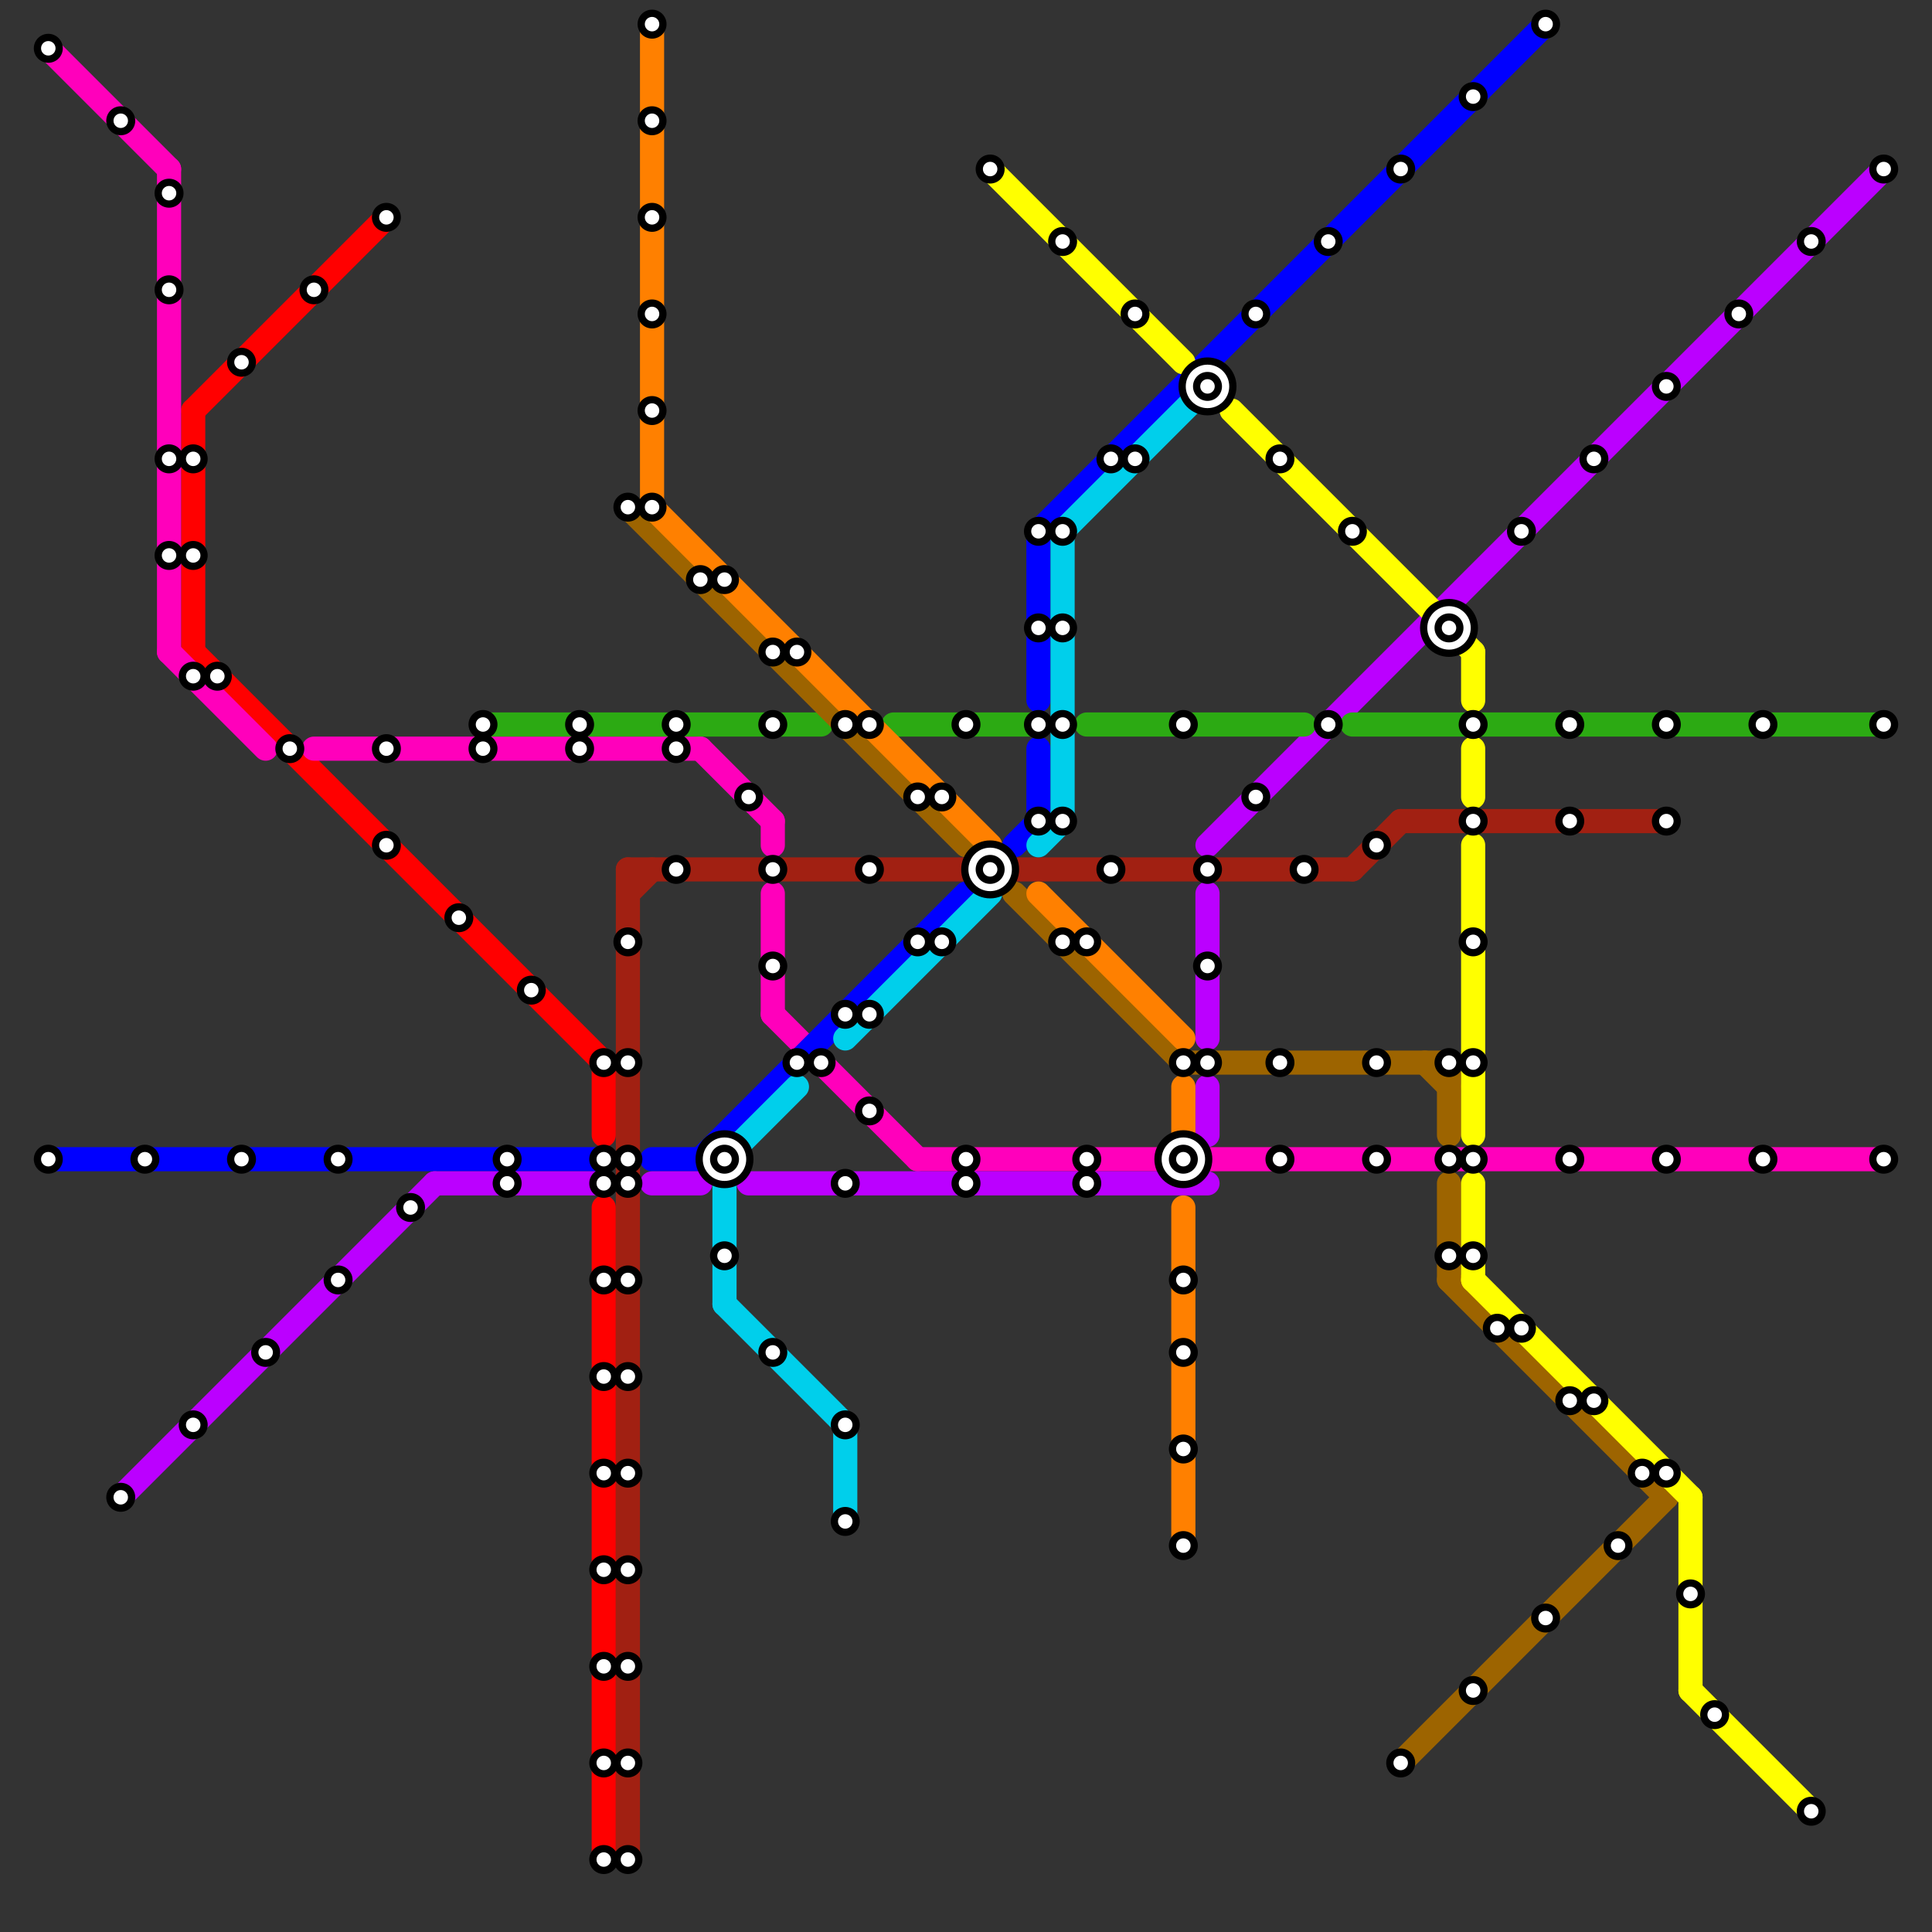 
<svg version="1.1" xmlns="http://www.w3.org/2000/svg" viewBox="0 0 80 80">
<rect x="0" y="0" width="80" height="80" fill="#333333" stroke="none"/>
<style>text { font: 1px Helvetica; font-weight: 600; white-space: pre; dominant-baseline: central; } line { stroke-width: 1; fill: none; stroke-linecap: round; stroke-linejoin: round; } .c0 { stroke: #ff0000 } .c1 { stroke: #ff00bb } .c2 { stroke: #0000ff } .c3 { stroke: #bb00ff } .c4 { stroke: #2caa13 } .c5 { stroke: #9d6400 } .c6 { stroke: #a12012 } .c7 { stroke: #ff8000 } .c8 { stroke: #00cfeb } .c9 { stroke: #ffff00 }</style><defs><g id="wm-xf"><circle r="1.2" fill="#000"/><circle r="0.9" fill="#fff"/><circle r="0.6" fill="#000"/><circle r="0.3" fill="#fff"/></g><g id="wm"><circle r="0.6" fill="#000"/><circle r="0.3" fill="#fff"/></g></defs><line class="c0" x1="8" y1="17" x2="16" y2="9"/><line class="c0" x1="8" y1="17" x2="8" y2="27"/><line class="c0" x1="25" y1="50" x2="25" y2="77"/><line class="c0" x1="25" y1="44" x2="25" y2="47"/><line class="c0" x1="8" y1="27" x2="25" y2="44"/><line class="c1" x1="2" y1="2" x2="7" y2="7"/><line class="c1" x1="13" y1="31" x2="29" y2="31"/><line class="c1" x1="32" y1="42" x2="38" y2="48"/><line class="c1" x1="7" y1="7" x2="7" y2="27"/><line class="c1" x1="32" y1="34" x2="32" y2="35"/><line class="c1" x1="32" y1="37" x2="32" y2="42"/><line class="c1" x1="7" y1="27" x2="11" y2="31"/><line class="c1" x1="38" y1="48" x2="78" y2="48"/><line class="c1" x1="29" y1="31" x2="32" y2="34"/><line class="c2" x1="43" y1="22" x2="43" y2="29"/><line class="c2" x1="27" y1="48" x2="29" y2="48"/><line class="c2" x1="43" y1="31" x2="43" y2="34"/><line class="c2" x1="2" y1="48" x2="25" y2="48"/><line class="c2" x1="42" y1="35" x2="43" y2="34"/><line class="c2" x1="43" y1="22" x2="64" y2="1"/><line class="c2" x1="29" y1="48" x2="40" y2="37"/><line class="c3" x1="50" y1="37" x2="50" y2="43"/><line class="c3" x1="31" y1="49" x2="50" y2="49"/><line class="c3" x1="18" y1="49" x2="25" y2="49"/><line class="c3" x1="5" y1="62" x2="18" y2="49"/><line class="c3" x1="50" y1="45" x2="50" y2="47"/><line class="c3" x1="50" y1="35" x2="78" y2="7"/><line class="c3" x1="27" y1="49" x2="29" y2="49"/><line class="c4" x1="56" y1="30" x2="78" y2="30"/><line class="c4" x1="45" y1="30" x2="54" y2="30"/><line class="c4" x1="37" y1="30" x2="43" y2="30"/><line class="c4" x1="20" y1="30" x2="34" y2="30"/><line class="c5" x1="42" y1="37" x2="49" y2="44"/><line class="c5" x1="60" y1="49" x2="60" y2="53"/><line class="c5" x1="60" y1="44" x2="60" y2="47"/><line class="c5" x1="49" y1="44" x2="60" y2="44"/><line class="c5" x1="58" y1="73" x2="69" y2="62"/><line class="c5" x1="59" y1="44" x2="60" y2="45"/><line class="c5" x1="60" y1="53" x2="69" y2="62"/><line class="c5" x1="26" y1="21" x2="40" y2="35"/><line class="c6" x1="26" y1="36" x2="56" y2="36"/><line class="c6" x1="58" y1="34" x2="69" y2="34"/><line class="c6" x1="26" y1="37" x2="27" y2="36"/><line class="c6" x1="26" y1="36" x2="26" y2="77"/><line class="c6" x1="56" y1="36" x2="58" y2="34"/><line class="c7" x1="27" y1="21" x2="41" y2="35"/><line class="c7" x1="43" y1="37" x2="49" y2="43"/><line class="c7" x1="49" y1="45" x2="49" y2="47"/><line class="c7" x1="27" y1="1" x2="27" y2="21"/><line class="c7" x1="49" y1="50" x2="49" y2="64"/><line class="c8" x1="35" y1="43" x2="41" y2="37"/><line class="c8" x1="44" y1="22" x2="50" y2="16"/><line class="c8" x1="44" y1="22" x2="44" y2="34"/><line class="c8" x1="30" y1="48" x2="33" y2="45"/><line class="c8" x1="35" y1="59" x2="35" y2="63"/><line class="c8" x1="30" y1="48" x2="30" y2="54"/><line class="c8" x1="43" y1="35" x2="44" y2="34"/><line class="c8" x1="30" y1="54" x2="35" y2="59"/><line class="c9" x1="51" y1="17" x2="61" y2="27"/><line class="c9" x1="41" y1="7" x2="49" y2="15"/><line class="c9" x1="61" y1="49" x2="61" y2="53"/><line class="c9" x1="61" y1="53" x2="70" y2="62"/><line class="c9" x1="61" y1="35" x2="61" y2="47"/><line class="c9" x1="61" y1="27" x2="61" y2="29"/><line class="c9" x1="61" y1="31" x2="61" y2="33"/><line class="c9" x1="70" y1="70" x2="75" y2="75"/><line class="c9" x1="70" y1="62" x2="70" y2="70"/>

<use x="10" y="15" href="#wm"/><use x="10" y="48" href="#wm"/><use x="11" y="56" href="#wm"/><use x="12" y="31" href="#wm"/><use x="13" y="12" href="#wm"/><use x="14" y="48" href="#wm"/><use x="14" y="53" href="#wm"/><use x="16" y="31" href="#wm"/><use x="16" y="35" href="#wm"/><use x="16" y="9" href="#wm"/><use x="17" y="50" href="#wm"/><use x="19" y="38" href="#wm"/><use x="2" y="2" href="#wm"/><use x="2" y="48" href="#wm"/><use x="20" y="30" href="#wm"/><use x="20" y="31" href="#wm"/><use x="21" y="48" href="#wm"/><use x="21" y="49" href="#wm"/><use x="22" y="41" href="#wm"/><use x="24" y="30" href="#wm"/><use x="24" y="31" href="#wm"/><use x="25" y="44" href="#wm"/><use x="25" y="48" href="#wm"/><use x="25" y="49" href="#wm"/><use x="25" y="53" href="#wm"/><use x="25" y="57" href="#wm"/><use x="25" y="61" href="#wm"/><use x="25" y="65" href="#wm"/><use x="25" y="69" href="#wm"/><use x="25" y="73" href="#wm"/><use x="25" y="77" href="#wm"/><use x="26" y="21" href="#wm"/><use x="26" y="39" href="#wm"/><use x="26" y="44" href="#wm"/><use x="26" y="48" href="#wm"/><use x="26" y="49" href="#wm"/><use x="26" y="53" href="#wm"/><use x="26" y="57" href="#wm"/><use x="26" y="61" href="#wm"/><use x="26" y="65" href="#wm"/><use x="26" y="69" href="#wm"/><use x="26" y="73" href="#wm"/><use x="26" y="77" href="#wm"/><use x="27" y="1" href="#wm"/><use x="27" y="13" href="#wm"/><use x="27" y="17" href="#wm"/><use x="27" y="21" href="#wm"/><use x="27" y="5" href="#wm"/><use x="27" y="9" href="#wm"/><use x="28" y="30" href="#wm"/><use x="28" y="31" href="#wm"/><use x="28" y="36" href="#wm"/><use x="29" y="24" href="#wm"/><use x="30" y="24" href="#wm"/><use x="30" y="48" href="#wm-xf"/><use x="30" y="52" href="#wm"/><use x="31" y="33" href="#wm"/><use x="32" y="27" href="#wm"/><use x="32" y="30" href="#wm"/><use x="32" y="36" href="#wm"/><use x="32" y="40" href="#wm"/><use x="32" y="56" href="#wm"/><use x="33" y="27" href="#wm"/><use x="33" y="44" href="#wm"/><use x="34" y="44" href="#wm"/><use x="35" y="30" href="#wm"/><use x="35" y="42" href="#wm"/><use x="35" y="49" href="#wm"/><use x="35" y="59" href="#wm"/><use x="35" y="63" href="#wm"/><use x="36" y="30" href="#wm"/><use x="36" y="36" href="#wm"/><use x="36" y="42" href="#wm"/><use x="36" y="46" href="#wm"/><use x="38" y="33" href="#wm"/><use x="38" y="39" href="#wm"/><use x="39" y="33" href="#wm"/><use x="39" y="39" href="#wm"/><use x="40" y="30" href="#wm"/><use x="40" y="48" href="#wm"/><use x="40" y="49" href="#wm"/><use x="41" y="36" href="#wm-xf"/><use x="41" y="7" href="#wm"/><use x="43" y="22" href="#wm"/><use x="43" y="26" href="#wm"/><use x="43" y="30" href="#wm"/><use x="43" y="34" href="#wm"/><use x="44" y="10" href="#wm"/><use x="44" y="22" href="#wm"/><use x="44" y="26" href="#wm"/><use x="44" y="30" href="#wm"/><use x="44" y="34" href="#wm"/><use x="44" y="39" href="#wm"/><use x="45" y="39" href="#wm"/><use x="45" y="48" href="#wm"/><use x="45" y="49" href="#wm"/><use x="46" y="19" href="#wm"/><use x="46" y="36" href="#wm"/><use x="47" y="13" href="#wm"/><use x="47" y="19" href="#wm"/><use x="49" y="30" href="#wm"/><use x="49" y="44" href="#wm"/><use x="49" y="48" href="#wm-xf"/><use x="49" y="53" href="#wm"/><use x="49" y="56" href="#wm"/><use x="49" y="60" href="#wm"/><use x="49" y="64" href="#wm"/><use x="5" y="5" href="#wm"/><use x="5" y="62" href="#wm"/><use x="50" y="16" href="#wm-xf"/><use x="50" y="36" href="#wm"/><use x="50" y="40" href="#wm"/><use x="50" y="44" href="#wm"/><use x="52" y="13" href="#wm"/><use x="52" y="33" href="#wm"/><use x="53" y="19" href="#wm"/><use x="53" y="44" href="#wm"/><use x="53" y="48" href="#wm"/><use x="54" y="36" href="#wm"/><use x="55" y="10" href="#wm"/><use x="55" y="30" href="#wm"/><use x="56" y="22" href="#wm"/><use x="57" y="35" href="#wm"/><use x="57" y="44" href="#wm"/><use x="57" y="48" href="#wm"/><use x="58" y="7" href="#wm"/><use x="58" y="73" href="#wm"/><use x="6" y="48" href="#wm"/><use x="60" y="26" href="#wm-xf"/><use x="60" y="44" href="#wm"/><use x="60" y="48" href="#wm"/><use x="60" y="52" href="#wm"/><use x="61" y="30" href="#wm"/><use x="61" y="34" href="#wm"/><use x="61" y="39" href="#wm"/><use x="61" y="4" href="#wm"/><use x="61" y="44" href="#wm"/><use x="61" y="48" href="#wm"/><use x="61" y="52" href="#wm"/><use x="61" y="70" href="#wm"/><use x="62" y="55" href="#wm"/><use x="63" y="22" href="#wm"/><use x="63" y="55" href="#wm"/><use x="64" y="1" href="#wm"/><use x="64" y="67" href="#wm"/><use x="65" y="30" href="#wm"/><use x="65" y="34" href="#wm"/><use x="65" y="48" href="#wm"/><use x="65" y="58" href="#wm"/><use x="66" y="19" href="#wm"/><use x="66" y="58" href="#wm"/><use x="67" y="64" href="#wm"/><use x="68" y="61" href="#wm"/><use x="69" y="16" href="#wm"/><use x="69" y="30" href="#wm"/><use x="69" y="34" href="#wm"/><use x="69" y="48" href="#wm"/><use x="69" y="61" href="#wm"/><use x="7" y="12" href="#wm"/><use x="7" y="19" href="#wm"/><use x="7" y="23" href="#wm"/><use x="7" y="8" href="#wm"/><use x="70" y="66" href="#wm"/><use x="71" y="71" href="#wm"/><use x="72" y="13" href="#wm"/><use x="73" y="30" href="#wm"/><use x="73" y="48" href="#wm"/><use x="75" y="10" href="#wm"/><use x="75" y="75" href="#wm"/><use x="78" y="30" href="#wm"/><use x="78" y="48" href="#wm"/><use x="78" y="7" href="#wm"/><use x="8" y="19" href="#wm"/><use x="8" y="23" href="#wm"/><use x="8" y="28" href="#wm"/><use x="8" y="59" href="#wm"/><use x="9" y="28" href="#wm"/>
</svg>

